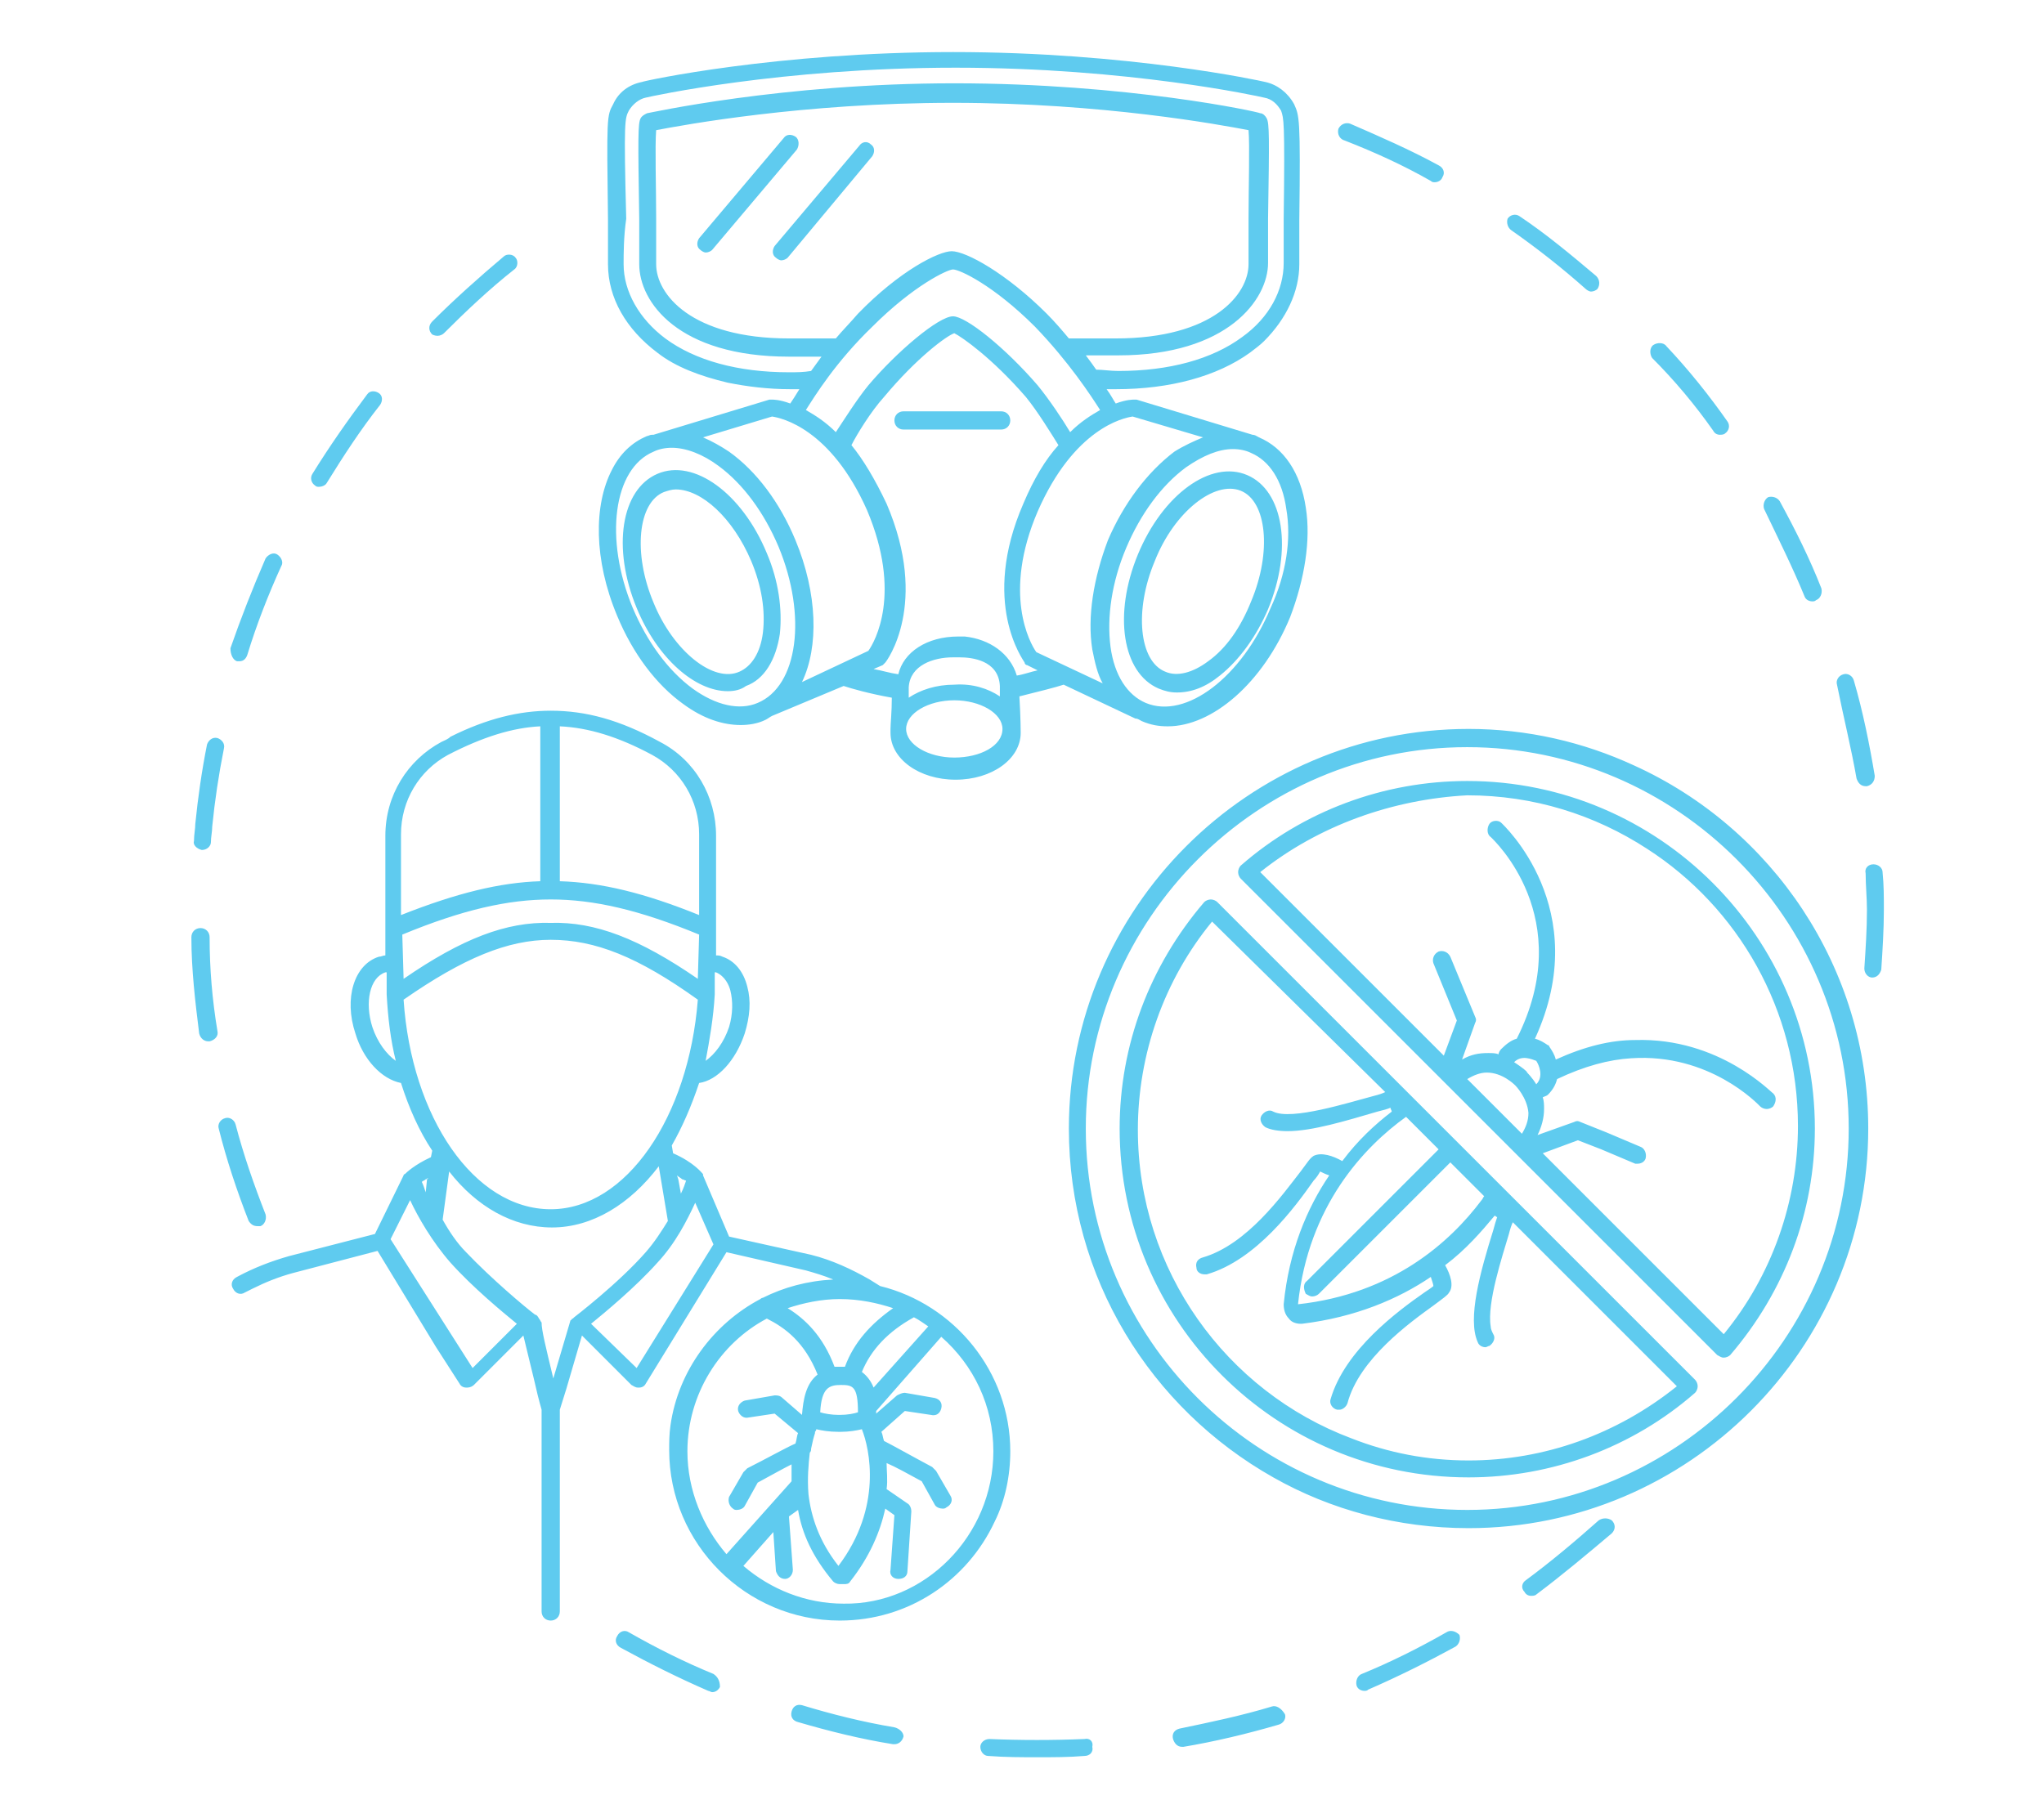 <?xml version="1.0" encoding="UTF-8"?> <svg xmlns="http://www.w3.org/2000/svg" xmlns:xlink="http://www.w3.org/1999/xlink" version="1.1" id="Layer_1" x="0px" y="0px" viewBox="0 0 157 139" style="enable-background:new 0 0 157 139;" xml:space="preserve"> <style type="text/css"> .st0{fill:#5FCBEF;} </style> <path class="st0" d="M16.7,79.2c0.1,0.4-0.2,0.7-0.6,0.8c0,0-0.1,0-0.1,0c-0.3,0-0.6-0.2-0.7-0.6C15,77,14.7,74.5,14.7,72 c0-0.4,0.3-0.7,0.7-0.7c0.4,0,0.7,0.3,0.7,0.7C16.1,74.4,16.3,76.8,16.7,79.2z M24.2,37.3c0.1,0.1,0.2,0.1,0.3,0.1 c0.2,0,0.5-0.1,0.6-0.3c1.3-2.1,2.6-4.1,4.1-6c0.2-0.3,0.2-0.7-0.1-0.9c-0.3-0.2-0.7-0.2-0.9,0.1c-1.5,2-2.9,4-4.2,6.1 C23.8,36.7,23.9,37.1,24.2,37.3z M18.2,50.8c0.1,0,0.1,0,0.2,0c0.3,0,0.5-0.2,0.6-0.5c0.7-2.3,1.6-4.6,2.6-6.8 c0.2-0.3,0-0.7-0.3-0.9c-0.3-0.2-0.7,0-0.9,0.3c-1,2.3-1.9,4.6-2.7,6.9C17.7,50.3,17.9,50.7,18.2,50.8z M33.6,25.8 c0.2,0,0.4-0.1,0.5-0.2c1.7-1.7,3.5-3.4,5.4-4.9c0.3-0.2,0.3-0.7,0.1-0.9c-0.2-0.3-0.7-0.3-0.9-0.1c-1.9,1.6-3.8,3.3-5.5,5 c-0.3,0.3-0.3,0.7,0,1C33.2,25.7,33.4,25.8,33.6,25.8z M15.5,65.3C15.5,65.3,15.5,65.3,15.5,65.3c0.4,0,0.7-0.3,0.7-0.6 c0-0.4,0.1-0.8,0.1-1.2c0.2-2,0.5-4,0.9-6c0.1-0.4-0.2-0.7-0.5-0.8c-0.4-0.1-0.7,0.2-0.8,0.5c-0.4,2-0.7,4.1-0.9,6.1 c0,0.4-0.1,0.8-0.1,1.3C14.8,64.9,15.1,65.2,15.5,65.3z M19.8,94.2c0.1,0,0.2,0,0.2,0c0.3-0.1,0.5-0.5,0.4-0.9 c-0.9-2.3-1.7-4.6-2.3-6.9c-0.1-0.4-0.5-0.6-0.8-0.5c-0.4,0.1-0.6,0.5-0.5,0.8c0.6,2.4,1.4,4.8,2.3,7.1 C19.3,94.1,19.5,94.2,19.8,94.2z M122.8,116.8c-1.8,1.6-3.7,3.2-5.6,4.6c-0.3,0.2-0.4,0.6-0.1,0.9c0.1,0.2,0.3,0.3,0.5,0.3 c0.1,0,0.3,0,0.4-0.1c2-1.5,3.9-3.1,5.8-4.7c0.3-0.3,0.3-0.7,0-1C123.5,116.6,123.1,116.6,122.8,116.8z M83.3,133.6 c-2.4,0.1-4.9,0.1-7.3,0c-0.4,0-0.7,0.3-0.7,0.6c0,0.4,0.3,0.7,0.6,0.7c1.3,0.1,2.6,0.1,3.8,0.1c1.2,0,2.4,0,3.6-0.1 c0.4,0,0.7-0.3,0.6-0.7C84,133.8,83.7,133.5,83.3,133.6z M97.7,131.1c-2.3,0.7-4.7,1.2-7.1,1.7c-0.4,0.1-0.6,0.4-0.5,0.8 c0.1,0.3,0.3,0.6,0.7,0.6c0,0,0.1,0,0.1,0c2.4-0.4,4.9-1,7.3-1.7c0.4-0.1,0.6-0.5,0.5-0.8C98.4,131.2,98,131,97.7,131.1z M111.1,125.4c-2.1,1.2-4.3,2.3-6.5,3.2c-0.3,0.1-0.5,0.5-0.4,0.9c0.1,0.3,0.4,0.4,0.6,0.4c0.1,0,0.2,0,0.3-0.1 c2.3-1,4.5-2.1,6.7-3.3c0.3-0.2,0.4-0.6,0.3-0.9C111.8,125.3,111.4,125.2,111.1,125.4z M54.8,128.6c-2.2-0.9-4.4-2-6.5-3.2 c-0.3-0.2-0.7-0.1-0.9,0.3c-0.2,0.3-0.1,0.7,0.3,0.9c2.2,1.2,4.4,2.3,6.7,3.3c0.1,0,0.2,0.1,0.3,0.1c0.3,0,0.5-0.2,0.6-0.4 C55.3,129.1,55.1,128.8,54.8,128.6z M68.7,132.7c-2.4-0.4-4.8-1-7.1-1.7c-0.4-0.1-0.7,0.1-0.8,0.5c-0.1,0.4,0.1,0.7,0.5,0.8 c2.4,0.7,4.8,1.3,7.3,1.7c0,0,0.1,0,0.1,0c0.3,0,0.6-0.2,0.7-0.6C69.4,133.1,69.1,132.8,68.7,132.7z M116.1,17.7 c2,1.4,3.9,2.9,5.7,4.5c0.1,0.1,0.3,0.2,0.4,0.2c0.2,0,0.4-0.1,0.5-0.2c0.2-0.3,0.2-0.7-0.1-1c-1.9-1.6-3.8-3.2-5.9-4.6 c-0.3-0.2-0.7-0.1-0.9,0.2C115.7,17.1,115.8,17.5,116.1,17.7z M142.6,59.8c0.1,0.3,0.3,0.6,0.7,0.6c0,0,0.1,0,0.1,0 c0.4-0.1,0.6-0.4,0.6-0.8c-0.4-2.4-0.9-4.9-1.6-7.3c-0.1-0.4-0.5-0.6-0.8-0.5c-0.4,0.1-0.6,0.5-0.5,0.8 C141.6,55.1,142.2,57.5,142.6,59.8z M103.3,10.8c2.3,0.9,4.5,1.9,6.6,3.1c0.1,0.1,0.2,0.1,0.3,0.1c0.2,0,0.5-0.1,0.6-0.4 c0.2-0.3,0.1-0.7-0.3-0.9c-2.2-1.2-4.5-2.2-6.8-3.2c-0.3-0.1-0.7,0-0.9,0.4C102.7,10.3,102.9,10.7,103.3,10.8z M138.6,45.8 c0.1,0.3,0.4,0.4,0.6,0.4c0.1,0,0.2,0,0.3-0.1c0.3-0.1,0.5-0.5,0.4-0.9c-0.9-2.3-2-4.5-3.2-6.7c-0.2-0.3-0.6-0.4-0.9-0.3 c-0.3,0.2-0.4,0.6-0.3,0.9C136.6,41.4,137.7,43.6,138.6,45.8z M143.9,66.4c-0.4,0-0.7,0.3-0.6,0.7c0,0.9,0.1,1.9,0.1,2.8 c0,1.5-0.1,3-0.2,4.5c0,0.4,0.3,0.7,0.6,0.7c0,0,0,0,0,0c0.4,0,0.6-0.3,0.7-0.6c0.1-1.5,0.2-3.1,0.2-4.6c0-1,0-1.9-0.1-2.9 C144.6,66.7,144.3,66.4,143.9,66.4z M131.6,33.1c0.1,0.2,0.3,0.3,0.5,0.3c0.1,0,0.3,0,0.4-0.1c0.3-0.2,0.4-0.6,0.2-0.9 c-1.4-2-3-4-4.7-5.8c-0.2-0.3-0.7-0.3-1-0.1c-0.3,0.2-0.3,0.7-0.1,1C128.6,29.2,130.2,31.1,131.6,33.1z M61.1,10.5 c-0.3-0.2-0.7-0.2-0.9,0.1l-6.5,7.7c-0.2,0.3-0.2,0.7,0.1,0.9c0.1,0.1,0.3,0.2,0.4,0.2c0.2,0,0.4-0.1,0.5-0.2l6.5-7.7 C61.4,11.2,61.4,10.7,61.1,10.5z M66,11.2l-6.5,7.7c-0.2,0.3-0.2,0.7,0.1,0.9c0.1,0.1,0.3,0.2,0.4,0.2c0.2,0,0.4-0.1,0.5-0.2L67,12 c0.2-0.3,0.2-0.7-0.1-0.9C66.6,10.8,66.2,10.9,66,11.2z M77.6,32.3c0-0.4-0.3-0.7-0.7-0.7h-7.5c-0.4,0-0.7,0.3-0.7,0.7 c0,0.4,0.3,0.7,0.7,0.7h7.5C77.3,33,77.6,32.7,77.6,32.3z M97.4,46.8c-0.9,2.1-2.2,3.9-3.7,5.1c-1.1,0.9-2.2,1.3-3.3,1.3 c-0.5,0-0.9-0.1-1.4-0.3c-2.8-1.2-3.5-5.7-1.6-10.3c1.9-4.6,5.6-7.3,8.4-6.1C98.6,37.7,99.3,42.2,97.4,46.8z M96.1,46.2 c1.6-3.8,1.2-7.7-0.8-8.5c-2-0.8-5.1,1.6-6.6,5.4c-1.6,3.8-1.2,7.7,0.8,8.5c0.9,0.4,2.1,0.1,3.3-0.8C94.2,49.8,95.3,48.2,96.1,46.2z M47,36.1c0.6-1.2,1.5-2.1,2.7-2.6c0.1,0,0.2-0.1,0.4-0.1c0,0,0.1,0,0.1,0c0,0,0,0,0,0l8.9-2.7c0.1,0,0.2,0,0.2,0 c0.1,0,0.6,0,1.4,0.3c0.2-0.3,0.4-0.6,0.7-1.1c-0.2,0-0.5,0-0.7,0c-1.7,0-3.3-0.2-4.8-0.5c-2.1-0.5-4-1.2-5.4-2.3 c-2.4-1.8-3.8-4.2-3.8-6.8c0-0.8,0-2.1,0-3.4c-0.1-7.9-0.1-8,0.4-8.9c0.4-0.9,1.2-1.5,2.2-1.7C49.5,6.2,59.7,4,73.2,4 c13.5,0,23.6,2.2,24,2.3c0.9,0.2,1.7,0.8,2.2,1.7c0.4,0.9,0.5,1,0.4,8.9c0,1.3,0,2.6,0,3.4c0,2.1-1,4.2-2.7,5.9 c-0.3,0.3-0.7,0.6-1.1,0.9c-2.5,1.8-6.1,2.8-10.3,2.8c-0.2,0-0.5,0-0.7,0c0.3,0.4,0.5,0.8,0.7,1.1c0.8-0.3,1.3-0.3,1.4-0.3 c0.1,0,0.2,0,0.2,0l8.9,2.7c0,0,0,0,0,0c0.2,0,0.3,0.1,0.5,0.2c1.9,0.8,3.2,2.7,3.6,5.4c0.4,2.5-0.1,5.5-1.2,8.4 c-2.1,5.1-6,8.4-9.4,8.4c-0.7,0-1.3-0.1-2-0.4c-0.2-0.1-0.3-0.2-0.5-0.2l-5.5-2.6c-0.6,0.2-1.8,0.5-3.4,0.9c0.1,1.7,0.1,2.8,0.1,2.8 c0,0,0,0,0,0c0,0,0,0,0,0c0,2-2.2,3.6-5,3.6c-2.8,0-5-1.6-5-3.6c0-0.1,0-0.2,0-0.3c0-0.4,0.1-1.3,0.1-2.4c-1.7-0.3-3.1-0.7-3.7-0.9 L59.3,55c-0.2,0.1-0.3,0.2-0.5,0.3c-0.6,0.3-1.3,0.4-1.9,0.4c-1.4,0-2.9-0.5-4.4-1.6c-2.1-1.5-3.9-3.9-5.1-6.8 C45.6,43,45.6,38.8,47,36.1z M47.9,20.3c0,2.1,1.2,4.2,3.2,5.7c2.3,1.7,5.6,2.6,9.5,2.6c0.6,0,1.1,0,1.7-0.1 c0.3-0.4,0.5-0.7,0.8-1.1h-2.5c-8.5,0-11.5-4.2-11.5-7.1c0-0.8,0-2.1,0-3.4C49,10.5,49,9.5,49.2,9.1c0.1-0.2,0.3-0.3,0.5-0.4 c0.1,0,10.3-2.3,23.6-2.3c13.3,0,23.4,2.2,23.5,2.3c0.2,0,0.4,0.2,0.5,0.4c0.2,0.4,0.2,1.4,0.1,7.7c0,1.4,0,2.6,0,3.4 c0,2.8-3.1,7.1-11.5,7.1h-2.5c0.3,0.4,0.6,0.8,0.8,1.1c0.5,0,1.1,0.1,1.7,0.1c3.9,0,7.2-0.9,9.5-2.6c2.1-1.5,3.2-3.6,3.2-5.7 c0-0.8,0-2.1,0-3.4c0.1-7.6,0-7.7-0.2-8.3c-0.3-0.5-0.7-0.9-1.3-1c-0.4-0.1-10.4-2.3-23.7-2.3c-13.4,0-23.4,2.2-23.8,2.3 c-0.5,0.1-1,0.5-1.3,1c-0.3,0.6-0.4,0.7-0.2,8.3C47.9,18.2,47.9,19.5,47.9,20.3z M80.4,24.1c0.6,0.6,1.2,1.3,1.7,1.9h3.6 c7.5,0,10.2-3.4,10.2-5.7c0-0.8,0-2.1,0-3.5c0-2.3,0.1-5.7,0-6.8c-2.1-0.4-11.2-2.1-22.7-2.1c-11.5,0-20.7,1.7-22.8,2.1 c-0.1,1.2,0,4.5,0,6.8c0,1.4,0,2.7,0,3.5c0,2.3,2.7,5.7,10.2,5.7h3.6c0.5-0.6,1.1-1.2,1.7-1.9c3.2-3.3,6.2-4.8,7.2-4.8 C74.2,19.3,77.3,21,80.4,24.1z M61.9,31.5c0.7,0.4,1.5,0.9,2.3,1.7c0.6-0.9,1.6-2.5,2.5-3.6c2.2-2.6,5.4-5.3,6.5-5.3 c1,0,4,2.4,6.5,5.3c0.9,1.1,1.9,2.6,2.5,3.6c0.8-0.8,1.6-1.3,2.3-1.7c-0.7-1.1-2.4-3.7-5-6.4c-3.2-3.2-5.8-4.4-6.3-4.4 c-0.4,0-3,1.2-6.2,4.4C64.2,27.8,62.6,30.4,61.9,31.5z M98.8,39.1c-0.3-2.2-1.3-3.7-2.7-4.3c-0.4-0.2-0.9-0.3-1.4-0.3 c-1.1,0-2.3,0.5-3.6,1.4c-1.9,1.4-3.5,3.6-4.6,6.2c-1.1,2.6-1.5,5.3-1.2,7.6c0.3,2.2,1.3,3.7,2.7,4.3c3.1,1.3,7.4-2,9.6-7.3 C98.8,44.1,99.2,41.4,98.8,39.1z M77,56c0-1.2-1.7-2.2-3.7-2.2s-3.7,1-3.7,2.2c0,1.2,1.7,2.2,3.7,2.2S77,57.3,77,56z M76.8,53.5 c0-0.3,0-0.5,0-0.8c-0.1-2-2.2-2.2-3.1-2.2l-0.5,0c-1.5,0-3.3,0.6-3.4,2.3c0,0.3,0,0.5,0,0.8c0.9-0.6,2.1-1,3.5-1 C74.7,52.5,75.9,52.9,76.8,53.5z M78.1,51.9c0.6-0.1,1.1-0.3,1.6-0.4l-0.8-0.4c-0.1,0-0.2-0.1-0.2-0.2c-0.1-0.2-3.4-4.6-0.1-12.2 c0.8-1.9,1.7-3.4,2.7-4.5c-0.5-0.8-1.6-2.6-2.5-3.7c-2.6-3-4.9-4.6-5.5-4.9c-0.6,0.2-2.9,1.9-5.4,4.9c-1,1.1-2.1,2.9-2.5,3.7 c0.9,1.1,1.8,2.6,2.7,4.5c3.3,7.7,0,12.1-0.1,12.2c-0.1,0.1-0.2,0.2-0.2,0.2l-0.7,0.3c0.6,0.1,1.2,0.3,1.9,0.4 c0.4-1.7,2.2-2.9,4.6-2.9l0.5,0c0,0,0,0,0,0C76,49.1,77.6,50.2,78.1,51.9z M53.2,52.9c1.8,1.3,3.6,1.7,5,1.1c3.1-1.3,3.8-6.7,1.6-12 c-1.1-2.6-2.7-4.8-4.6-6.2c-1.2-0.9-2.5-1.4-3.6-1.4c-0.5,0-1,0.1-1.4,0.3c-3.1,1.3-3.8,6.7-1.6,12C49.7,49.3,51.3,51.5,53.2,52.9z M92.4,33.6L87,32c-0.7,0.1-4.5,0.9-7.3,7.3c-2.7,6.3-0.6,10.1-0.1,10.8l5.1,2.4c-0.4-0.7-0.6-1.6-0.8-2.6c-0.4-2.5,0.1-5.5,1.2-8.4 c1.2-2.8,3-5.2,5.1-6.8C91,34.2,91.7,33.9,92.4,33.6z M59.3,32L54,33.6c0.7,0.3,1.4,0.7,2,1.1c2.1,1.5,3.9,3.9,5.1,6.8 c1.7,4.1,1.8,8.2,0.5,10.9l5.1-2.4c0.5-0.7,2.6-4.4-0.1-10.8C63.8,32.9,60,32.1,59.3,32z M55.9,53.1c-2.5,0-5.4-2.5-7-6.4 c-1.9-4.6-1.2-9.1,1.6-10.3c2.8-1.2,6.5,1.5,8.4,6.1c0.9,2.1,1.2,4.3,1,6.2c-0.3,2-1.2,3.5-2.6,4C56.9,53,56.4,53.1,55.9,53.1z M56.8,51.6c0.9-0.4,1.6-1.4,1.8-3c0.2-1.7-0.1-3.6-0.9-5.5c-1.4-3.3-3.8-5.5-5.8-5.5c-0.3,0-0.6,0.1-0.9,0.2 c-2,0.8-2.4,4.7-0.8,8.5C51.7,50,54.8,52.5,56.8,51.6z M77.6,111.5c0,1.9-0.4,3.8-1.2,5.4c-2.1,4.5-6.6,7.6-11.9,7.6 c-7.2,0-13.1-5.9-13.1-13.1c0-0.6,0-1.2,0.1-1.9c0.6-4.2,3.3-7.8,6.9-9.7c0,0,0.1-0.1,0.2-0.1c1.6-0.8,3.4-1.3,5.4-1.4 c-0.7-0.3-1.4-0.5-2.1-0.7l-6.1-1.4l-6.2,10.1c-0.1,0.2-0.3,0.3-0.5,0.3c0,0-0.1,0-0.1,0c-0.2,0-0.3-0.1-0.5-0.2l-3.8-3.8l-1.2,4.1 l-0.5,1.6v15.5c0,0.4-0.3,0.7-0.7,0.7c-0.4,0-0.7-0.3-0.7-0.7v-15.5c-0.2-0.7-0.4-1.5-0.6-2.4c-0.3-1.2-0.6-2.5-0.8-3.3l-2.3,2.3 l-1.5,1.5c-0.1,0.1-0.3,0.2-0.5,0.2c0,0,0,0-0.1,0c-0.2,0-0.4-0.1-0.5-0.3l-1.8-2.8L29,96.1l-6.5,1.7c-1.1,0.3-2.1,0.7-3.1,1.2 c-0.2,0.1-0.4,0.2-0.6,0.3c-0.3,0.2-0.7,0.1-0.9-0.3c-0.2-0.3-0.1-0.7,0.3-0.9c1.3-0.7,2.6-1.2,4-1.6l6.6-1.7l2.2-4.5 c0-0.1,0.1-0.1,0.1-0.1c0,0,0,0,0,0c0,0,0,0,0,0c0,0,0,0,0,0c0.1-0.1,0.7-0.7,2-1.3l0.1-0.5c-1-1.5-1.8-3.3-2.4-5.2 c-1.5-0.3-2.9-1.8-3.5-3.8c-0.9-2.7-0.1-5.3,1.8-5.9c0.2,0,0.3-0.1,0.5-0.1l0-2c0,0,0,0,0,0c0,0,0,0,0,0v-7.2c0-3.1,1.7-5.8,4.3-7.2 c0.2-0.1,0.5-0.2,0.7-0.4c2.8-1.4,5.3-2,7.7-2c2.7,0,5.3,0.7,8.4,2.4c2.7,1.4,4.3,4.2,4.3,7.2v7.2c0,0,0,0,0,0c0,0,0,0,0,0l0,2 c0.2,0,0.3,0,0.5,0.1c0.9,0.3,1.6,1.1,1.9,2.3c0.3,1.1,0.2,2.3-0.2,3.6c-0.7,2.1-2.1,3.6-3.5,3.8c-0.6,1.8-1.3,3.4-2.1,4.8l0.1,0.6 c1.6,0.7,2.2,1.5,2.3,1.6c0,0,0,0,0,0c0,0,0,0.1,0,0.1c0,0,0,0,0,0l2,4.7l6.3,1.4c1.6,0.4,3.1,1.1,4.5,1.9c0.3,0.2,0.5,0.3,0.8,0.5 C73.3,100.2,77.6,105.4,77.6,111.5z M76.3,111.5c0-3.5-1.5-6.6-4-8.8l-5,5.7c0,0.1,0,0.1,0,0.2l1.6-1.4c0.2-0.1,0.4-0.2,0.6-0.2 l2.3,0.4c0.4,0.1,0.6,0.4,0.5,0.8c-0.1,0.4-0.4,0.6-0.8,0.5l-2-0.3l-1.8,1.6c0.1,0.2,0.1,0.4,0.2,0.7c0.6,0.3,2.2,1.2,3.7,2 c0.1,0.1,0.2,0.2,0.3,0.3l1.1,1.9c0.2,0.3,0.1,0.7-0.3,0.9c-0.1,0.1-0.2,0.1-0.3,0.1c-0.2,0-0.5-0.1-0.6-0.3l-1-1.8 c-1.1-0.6-2-1.1-2.7-1.4c0,0.6,0.1,1.3,0,2l1.6,1.1c0.2,0.1,0.3,0.4,0.3,0.6l-0.3,4.6c0,0.4-0.3,0.6-0.7,0.6c0,0,0,0,0,0 c-0.4,0-0.7-0.3-0.6-0.7l0.3-4.2l-0.7-0.5c-0.4,1.8-1.2,3.7-2.7,5.6c-0.1,0.2-0.3,0.2-0.5,0.2h-0.3c-0.2,0-0.4-0.1-0.5-0.2 c-1.6-1.9-2.4-3.7-2.7-5.5l-0.7,0.5l0.3,4.1c0,0.4-0.3,0.7-0.6,0.7c0,0,0,0,0,0c-0.4,0-0.6-0.3-0.7-0.6l-0.2-3l-2.3,2.6 c2.1,1.8,4.8,2.9,7.7,2.9C71,123.3,76.3,118,76.3,111.5z M52.8,111.5c0,3,1.2,5.8,3,7.9l5-5.6c0-0.5,0-0.9,0-1.3 c-0.6,0.3-1.5,0.8-2.6,1.4l-1,1.8c-0.1,0.2-0.4,0.3-0.6,0.3c-0.1,0-0.2,0-0.3-0.1c-0.3-0.2-0.4-0.6-0.3-0.9l1.1-1.9 c0.1-0.1,0.2-0.2,0.3-0.3c1.4-0.7,3-1.6,3.7-1.9c0.1-0.3,0.1-0.6,0.2-0.8l-1.8-1.5l-2,0.3c-0.4,0.1-0.7-0.2-0.8-0.5 c-0.1-0.4,0.2-0.7,0.5-0.8l2.3-0.4c0.2,0,0.4,0,0.6,0.2l1.5,1.3c0.1-1.2,0.3-2.4,1.2-3.1c-1-2.5-2.5-3.6-3.9-4.3 C55.3,103.2,52.8,107.1,52.8,111.5z M66.2,105.4c0.4,0.3,0.7,0.7,0.9,1.2l4.2-4.7c-0.3-0.2-0.7-0.5-1.1-0.7 C68.2,102.3,66.9,103.7,66.2,105.4z M66.2,109.8c-0.4,0.1-1,0.2-1.6,0.2c-0.1,0-0.1,0-0.2,0c-0.7,0-1.3-0.1-1.7-0.2 c0,0,0,0.1-0.1,0.2c0,0,0,0,0,0.1c-0.1,0.3-0.2,0.7-0.3,1.2c0,0.1,0,0.2-0.1,0.3c-0.1,0.9-0.2,2-0.1,3.2c0,0,0,0,0,0 c0.2,1.7,0.8,3.6,2.3,5.5C67.8,115.8,66.8,111.3,66.2,109.8z M64.6,106.4c-0.9,0-1.5,0.2-1.6,2.1c0.3,0.1,0.9,0.2,1.4,0.2 c0,0,0.1,0,0.1,0c0.6,0,1.1-0.1,1.4-0.2C65.9,106.5,65.5,106.4,64.6,106.4z M64.5,99.8c-1.4,0-2.8,0.3-4,0.7 c1.3,0.8,2.7,2.1,3.6,4.5c0.1,0,0.3,0,0.5,0c0.1,0,0.2,0,0.3,0c0.7-1.9,2-3.3,3.7-4.5C67.4,100.1,66,99.8,64.5,99.8z M28.6,78.9 c0.4,1.2,1.1,2.1,1.8,2.6c-0.4-1.6-0.6-3.3-0.7-5.1c0,0,0,0,0,0l0-0.1c0-0.5,0-1.1,0-1.6c0,0,0,0,0,0c0,0-0.1,0-0.1,0 C28.4,75.1,28,77,28.6,78.9z M56.1,76.1c-0.1-0.4-0.4-1.1-1.1-1.4c0,0-0.1,0-0.1,0c0,0,0,0,0,0c0,0.5,0,1.1,0,1.6l0,0.1c0,0,0,0,0,0 c-0.1,1.8-0.4,3.5-0.7,5.1c0.7-0.5,1.4-1.4,1.8-2.6C56.3,77.9,56.3,76.9,56.1,76.1z M53.6,75.2l0.1-3.4c-4.6-1.9-8.1-2.7-11.4-2.7 c0,0,0,0,0,0c-3.3,0-6.8,0.8-11.4,2.7l0.1,3.4c4.5-3.1,7.9-4.4,11.3-4.3C45.7,70.8,49.1,72.1,53.6,75.2z M53.7,64.1 c0-2.6-1.4-4.9-3.6-6.1c-2.6-1.4-4.9-2.1-7.1-2.2v11.9c3.2,0.1,6.5,0.9,10.7,2.6V64.1z M34.4,58c-2.2,1.2-3.6,3.5-3.6,6.1v6.2 c4.3-1.7,7.6-2.5,10.7-2.6V55.8C39.4,55.9,37.1,56.6,34.4,58z M42.3,92.9c5.8,0,10.6-7.1,11.3-16.1c-4.6-3.3-7.9-4.6-11.3-4.6 c-3.3,0-6.7,1.4-11.3,4.6C31.6,85.8,36.4,92.9,42.3,92.9z M52.4,90.6c-0.1-0.1-0.3-0.2-0.4-0.3l0.1,0.3l0.2,1.1 c0.2-0.4,0.3-0.7,0.4-1C52.6,90.7,52.5,90.6,52.4,90.6z M32.9,90.5c-0.1,0-0.1,0.1-0.2,0.1c-0.1,0.1-0.2,0.1-0.3,0.2 c0.1,0.2,0.2,0.5,0.3,0.8l0.1-1L32.9,90.5z M36.3,105.1l3.4-3.4c-1.1-0.9-3.4-2.8-5.1-4.7c-1.4-1.6-2.5-3.5-3.1-4.8l-1.5,3 L36.3,105.1z M42.5,105.9l1.3-4.4c0,0,0,0,0,0l0,0c0,0,0-0.1,0.1-0.1c0,0,0,0,0,0c0,0,0-0.1,0.1-0.1c0,0,0,0,0,0c0,0,0,0,0.1-0.1 c0,0,0,0,0,0c0,0,3.4-2.6,5.5-5c0.7-0.8,1.2-1.6,1.7-2.4l-0.7-4.2c-2.2,2.9-5.1,4.7-8.2,4.7c-3,0-5.8-1.6-7.9-4.3l-0.5,3.7 c0.5,0.9,1.1,1.8,1.8,2.5c1.9,2,4.5,4.2,5.3,4.8c0.1,0,0.2,0.1,0.3,0.3c0.1,0.1,0.1,0.2,0.2,0.3C41.6,102.2,41.9,103.4,42.5,105.9z M48.9,105.1l5.9-9.5l-1.4-3.2c-0.6,1.3-1.5,3.1-2.9,4.6c-1.7,1.9-4,3.8-5.1,4.7L48.9,105.1z M143.5,86.7 c0,16.9-13.8,30.7-30.7,30.7c-5.4,0-10.6-1.4-15-3.9c-9.4-5.3-15.7-15.3-15.7-26.8c0-16.9,13.8-30.7,30.7-30.7c4.5,0,8.8,1,12.7,2.8 C136.1,63.6,143.5,74.3,143.5,86.7z M83.4,86.7c0,16.2,13.2,29.3,29.3,29.3s29.3-13.2,29.3-29.3s-13.2-29.3-29.3-29.3 S83.4,70.6,83.4,86.7z M95.3,67.5c-0.1-0.1-0.2-0.3-0.2-0.5c0-0.2,0.1-0.4,0.2-0.5c4.8-4.2,11-6.5,17.4-6.5 c14.7,0,26.7,12,26.7,26.7c0,6.4-2.3,12.5-6.5,17.4c-0.1,0.1-0.3,0.2-0.5,0.2c0,0,0,0,0,0c-0.2,0-0.3-0.1-0.5-0.2L95.3,67.5z M96.8,67l14.1,14.1l1-2.7l-1.8-4.4c-0.1-0.3,0-0.7,0.4-0.9c0.3-0.1,0.7,0,0.9,0.4l1.9,4.6c0.1,0.2,0.1,0.3,0,0.5l-1,2.8 c0.7-0.4,1.3-0.5,2-0.5c0.3,0,0.6,0,0.8,0.1c0-0.1,0.1-0.3,0.2-0.4c0.4-0.4,0.8-0.7,1.2-0.8c4.7-9.3-1.8-15.3-2-15.5 c-0.3-0.2-0.3-0.7-0.1-1c0.2-0.3,0.7-0.3,0.9-0.1c0.1,0.1,7.2,6.6,2.6,16.6c0.4,0.1,0.7,0.3,1,0.5c0.1,0,0.1,0.1,0.1,0.1 c0.2,0.3,0.4,0.6,0.5,1c2.2-1,4.2-1.5,6.1-1.5c6.5-0.2,10.5,4.1,10.6,4.1c0.3,0.3,0.2,0.7,0,1c-0.1,0.1-0.3,0.2-0.5,0.2 c-0.2,0-0.4-0.1-0.5-0.2c-0.2-0.2-3.9-4.1-9.9-3.7c-1.7,0.1-3.6,0.6-5.7,1.6c-0.1,0.4-0.3,0.8-0.7,1.2c-0.1,0.1-0.2,0.1-0.4,0.2 c0.1,0.3,0.1,0.6,0.1,0.9c0,0.7-0.2,1.4-0.5,2l2.8-1c0.2-0.1,0.3-0.1,0.5,0l2,0.8l2.6,1.1c0.3,0.1,0.5,0.5,0.4,0.9 c-0.1,0.3-0.4,0.4-0.6,0.4c-0.1,0-0.2,0-0.2,0l-2.6-1.1l-1.8-0.7l-2.7,1l2.9,2.9l11,11c3.7-4.5,5.7-10.2,5.7-16 c0-8.9-4.6-16.8-11.6-21.3c-4-2.6-8.7-4.1-13.8-4.1C107,61.4,101.3,63.4,96.8,67z M116.3,81.6c0.6,0.4,1,0.7,1,0.8l0,0 c0,0,0.4,0.4,0.7,0.9c0.6-0.6,0.2-1.5,0-1.8C117.7,81.4,116.9,81,116.3,81.6z M116.4,83.4L116.4,83.4c-0.1-0.1-1-1-2.2-1 c0,0,0,0,0,0c-0.5,0-1,0.2-1.5,0.5l4.2,4.2c0.3-0.5,0.5-1,0.5-1.6C117.3,84.3,116.4,83.4,116.4,83.4z M86,86.7 c0-6.4,2.3-12.5,6.5-17.4c0.1-0.1,0.3-0.2,0.5-0.2c0.2,0,0.4,0.1,0.5,0.2l36.7,36.7c0.1,0.1,0.2,0.3,0.2,0.5c0,0.2-0.1,0.4-0.2,0.5 c-4.8,4.2-11,6.5-17.4,6.5C98,113.5,86,101.5,86,86.7z M100.4,98.4l10.1-10.1l-2.5-2.5c-3.2,2.3-7.5,6.8-8.3,14.4 c7.3-0.8,11.7-4.8,14.1-8c0,0,0,0,0,0c0.1-0.1,0.1-0.2,0.2-0.3l-2.6-2.6l-10.1,10.1c-0.1,0.1-0.3,0.2-0.5,0.2s-0.3-0.1-0.5-0.2 C100.1,99,100.1,98.6,100.4,98.4z M93.1,70.8c-3.7,4.5-5.7,10.2-5.7,16c0,10.8,6.8,20.1,16.4,23.7c2.8,1.1,5.8,1.7,9,1.7 c5.8,0,11.4-2,16-5.7l-10-10l-2.6-2.6c-0.1,0.2-0.2,0.5-0.3,0.9c-0.5,1.7-1.7,5.3-1.4,7.1c0,0.2,0.1,0.4,0.2,0.6 c0.2,0.3,0,0.7-0.3,0.9c-0.1,0-0.2,0.1-0.3,0.1c-0.2,0-0.5-0.1-0.6-0.4c0,0,0,0,0,0c-0.8-1.8,0.2-5.4,1.2-8.6c0.1-0.4,0.2-0.7,0.3-1 c-0.1,0-0.1-0.1-0.2-0.1c-1,1.2-2.2,2.6-3.8,3.8c0.4,0.7,0.7,1.6,0.3,2.1c-0.1,0.2-0.4,0.4-1.2,1c-1.8,1.3-5.7,4.1-6.6,7.5 c-0.1,0.3-0.4,0.5-0.6,0.5c-0.1,0-0.1,0-0.2,0c-0.4-0.1-0.6-0.5-0.5-0.8c1.1-3.8,5.2-6.8,7.2-8.2c0.3-0.2,0.6-0.4,0.7-0.5 c0-0.1-0.1-0.4-0.2-0.7c-2.5,1.7-5.8,3.1-9.9,3.6h0c0,0-0.1,0-0.1,0c-0.3,0-0.7-0.1-0.9-0.4c-0.3-0.3-0.4-0.7-0.4-1.1 c0.4-4.1,1.8-7.4,3.5-9.9c-0.3-0.1-0.5-0.2-0.7-0.3c-0.1,0.2-0.3,0.5-0.5,0.7c-1.4,2-4.4,6.1-8.2,7.2c-0.1,0-0.1,0-0.2,0 c-0.3,0-0.6-0.2-0.6-0.5c-0.1-0.4,0.1-0.7,0.5-0.8c3.4-1,6.1-4.8,7.5-6.6c0.6-0.8,0.7-1,1-1.2c0.6-0.3,1.5,0,2.2,0.4 c1.2-1.6,2.5-2.8,3.8-3.8c0-0.1-0.1-0.2-0.1-0.3c-0.2,0.1-0.6,0.2-1,0.3c-2.4,0.7-5,1.5-6.9,1.5c-0.7,0-1.3-0.1-1.7-0.3 c-0.3-0.2-0.5-0.6-0.3-0.9c0.2-0.3,0.6-0.5,0.9-0.3c1.4,0.7,5.8-0.7,7.7-1.2c0.4-0.1,0.7-0.2,0.9-0.3L93.1,70.8z"></path> </svg> 